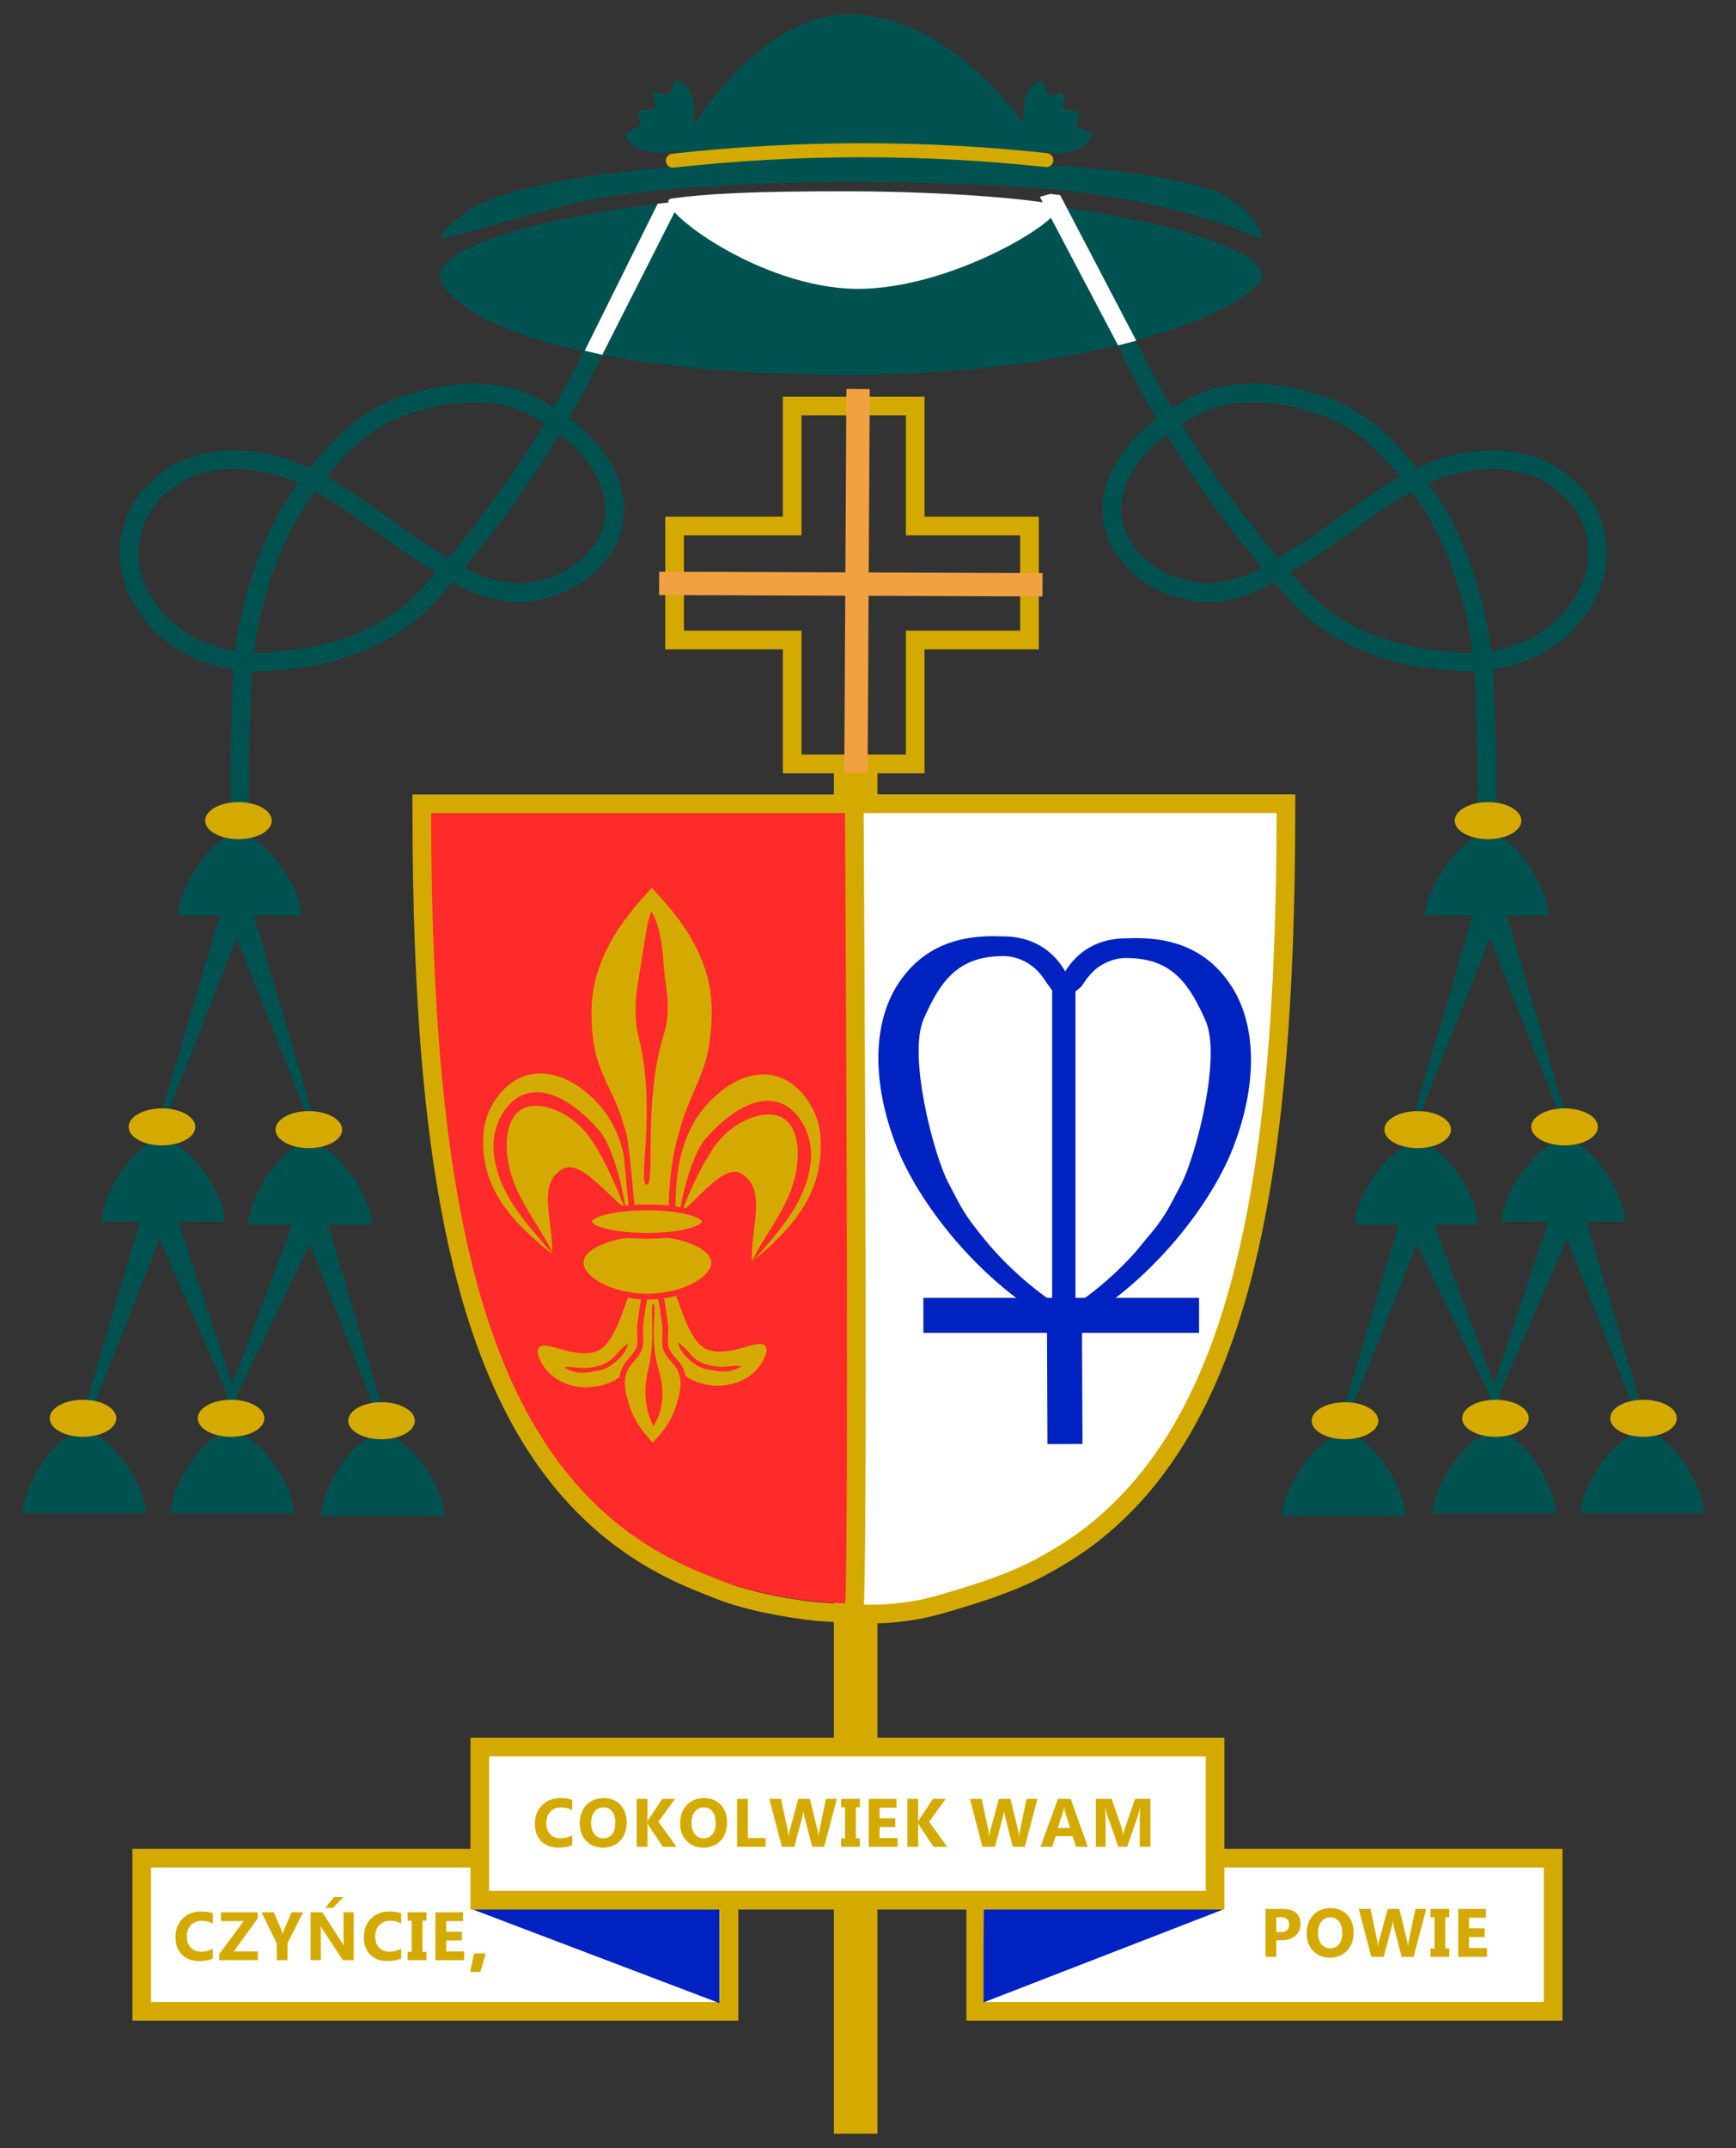 <?xml version="1.0" encoding="UTF-8" standalone="no"?>
<!-- Created with Inkscape (http://www.inkscape.org/) -->

<svg
   xmlns:dc="http://purl.org/dc/elements/1.1/"
   xmlns:cc="http://creativecommons.org/ns#"
   xmlns:rdf="http://www.w3.org/1999/02/22-rdf-syntax-ns#"
   xmlns:svg="http://www.w3.org/2000/svg"
   xmlns="http://www.w3.org/2000/svg"
   xmlns:sodipodi="http://sodipodi.sourceforge.net/DTD/sodipodi-0.dtd"
   xmlns:inkscape="http://www.inkscape.org/namespaces/inkscape"
   width="744.094"
   height="920"
   id="svg4710"
   version="1.1"
   inkscape:version="0.48.4 r9939"
   sodipodi:docname="Herb Bernackiego.svg">
  <rect width="100%" height="100%" fill="#333333" stroke="none"/>
  <defs
     id="defs4712">
    <inkscape:path-effect
       effect="spiro"
       id="path-effect4090"
       is_visible="true" />
    <inkscape:path-effect
       effect="spiro"
       id="path-effect4310"
       is_visible="true" />
    <inkscape:path-effect
       effect="spiro"
       id="path-effect4306"
       is_visible="true" />
    <inkscape:path-effect
       effect="spiro"
       id="path-effect4310-2"
       is_visible="true" />
  </defs>
  <sodipodi:namedview
     id="base"
     pagecolor="#ffffff"
     bordercolor="#666666"
     borderopacity="1.0"
     inkscape:pageopacity="0.0"
     inkscape:pageshadow="2"
     inkscape:zoom="0.35"
     inkscape:cx="347.4913"
     inkscape:cy="566.47059"
     inkscape:document-units="px"
     inkscape:current-layer="g4487"
     showgrid="false"
     inkscape:window-width="1366"
     inkscape:window-height="718"
     inkscape:window-x="-8"
     inkscape:window-y="-8"
     inkscape:window-maximized="1" />
  <g
     inkscape:label="Layer 1"
     inkscape:groupmode="layer"
     id="layer1"
     transform="translate(0,-132.362)">
    <g
       id="g4487"
       transform="matrix(1.047,0,0,1.047,-27.349,113.378)">
      <g
         id="g3944">
        <g
           id="g4990">
          <path
             sodipodi:nodetypes="sssssss"
             inkscape:connector-curvature="0"
             id="path2996"
             d="m 541.442,135.144 c -12.122,13.005 -74.849,33.335 -167.18,33.335 -92.331,0 -154.048,-14.024 -167.18,-33.335 -7.446,-10.95 31.683,-22.796 87.27,-28.993 24.326,-2.712 51.804,9.641 79.91,9.641 31.513,0 62.527,-11.75 89.186,-8.244 51.452,6.766 86.686,18.27 77.994,27.595 z"
             style="fill:#005250;fill-opacity:1;stroke:none"
             transform="matrix(1,0,0,1.121,0,-17.391)" />
          <path
             sodipodi:nodetypes="cccssc"
             inkscape:connector-curvature="0"
             id="path3005"
             d="m 453.927,89.383 c -30.401,6.579 -60.834,1.605 -70.919,1.423 -14.768,-3.007 -38.381,11.302 -63.052,1.683 1.003,-1.976 1.129,-4.775 2.459,-7.079 11.402,-19.75 34.422,-49.22 62.454,-48.252 33.167,1.145 59.415,33.771 69.059,52.224 z"
             style="fill:#005250;fill-opacity:1;stroke:none"
             transform="matrix(1.152,0,0,1.153,-67.931,-18.815)" />
          <path
             sodipodi:nodetypes="sssss"
             inkscape:connector-curvature="0"
             id="path3008"
             d="m 458.14,101.895 c 9.394,2.66 -43.634,36.874 -85.394,34.259 -40.327,-2.525 -81.271,-35.498 -71.598,-36.82 13.571,-1.855 31.598,-3.044 73.44,-2.933 42.203,0.112 76.751,3.569 83.552,5.495 z"
             style="fill:#ffffff;fill-opacity:1;stroke:none" />
          <path
             sodipodi:nodetypes="sssssssss"
             inkscape:connector-curvature="0"
             id="path3011"
             d="m 542.86,115.207 c 0,2.405 -14.619,-8.581 -60.718,-16.411 -28.751,-4.884 -67.905,-6.171 -107.656,-6.171 -44.678,0 -91.145,2.53 -120.194,10.369 -38.238,10.318 -47.975,14.004 -47.975,11.784 0,-0.997 1.577,-2.338 7.877,-7.914 17.995,-15.926 87.046,-23.238 164.109,-23.238 65.231,0 115.826,2.92 143.574,12.273 15.896,5.358 20.984,17.864 20.984,19.308 z"
             style="fill:#005250;fill-opacity:1;stroke:none" />
          <g
             id="g4006">
            <path
               style="fill:none;stroke:#005250;stroke-width:7.641;stroke-linecap:butt;stroke-linejoin:miter;stroke-miterlimit:4;stroke-opacity:1;stroke-dasharray:none"
               d="m 292.774,103.751 c -19.03,58.552 -48.517,109.889 -89.532,155.863 -15.511,18.505 -39.583,27.144 -63.346,28.85 -21.367,2.977 -45.038,-5.724 -55.657,-25.33 -9.092,-14.415 -6.204,-34.536 6.862,-45.539 16.045,-15.852 42.778,-13.145 61.143,-4.198 18.271,8.901 34.675,24.084 52.967,34.651 12.543,8.515 27.88,15.89 43.311,11.049 16.06,-3.647 31.132,-18.035 29.083,-35.569 -2.006,-17.181 -16.646,-29.743 -30.774,-37.863 -17.694,-10.392 -40.133,-7.35 -58.303,-0.452 -16.226,6.16 -28.573,20.746 -38.68,34.855 -10.133,14.147 -16.427,31.073 -20.607,47.965 -5.089,20.569 -4.195,42.237 -5.035,63.368 0.012,5.32 0.038,10.64 0.077,15.96"
               id="path3014"
               inkscape:connector-curvature="0"
               sodipodi:nodetypes="cccccsccccaaacc" />
            <path
               transform="matrix(0.974,0.226,-0.462,0.887,0,0)"
               style="fill:#ffffff;fill-opacity:1;fill-rule:nonzero;stroke:none"
               d="m 318.968,33.144 3.486,-1.411 4.459,0.192 0.76,68.664 -7.382,-0.019 z"
               id="rect3788"
               inkscape:connector-curvature="0"
               sodipodi:nodetypes="cccccc" />
            <g
               id="g3860">
              <path
                 sodipodi:nodetypes="ccsc"
                 inkscape:connector-curvature="0"
                 id="path3793"
                 d="m 149.503,392.692 -50.508,0 c 0,-10.6 13.312,-33.294 24.749,-33.294 11.437,0 25.759,22.694 25.759,33.294 z"
                 style="fill:#005250;fill-opacity:1;stroke:none" />
            </g>
            <path
               style="fill:#005250;fill-opacity:1;fill-rule:nonzero;stroke:none"
               d="m 117.383,388.258 9.516,3.768 -32.743,82.984 -2.233,-0.95 z"
               id="rect3788-1"
               inkscape:connector-curvature="0"
               sodipodi:nodetypes="ccccc" />
            <path
               style="fill:#005250;fill-opacity:1;fill-rule:nonzero;stroke:none"
               d="m 128.813,388.629 -9.516,3.768 32.743,82.984 2.233,-0.95 z"
               id="rect3788-1-7"
               inkscape:connector-curvature="0"
               sodipodi:nodetypes="ccccc" />
            <path
               style="fill:#005250;fill-opacity:1;fill-rule:nonzero;stroke:none"
               d="m 83.972,515.986 9.516,3.768 -32.743,82.984 -2.233,-0.95 z"
               id="rect3788-1-4"
               inkscape:connector-curvature="0"
               sodipodi:nodetypes="ccccc" />
            <path
               style="fill:#005250;fill-opacity:1;fill-rule:nonzero;stroke:none"
               d="m 97.624,513.426 -9.382,4.09 35.555,81.819 2.2,-1.026 z"
               id="rect3788-1-0"
               inkscape:connector-curvature="0"
               sodipodi:nodetypes="ccccc" />
            <path
               style="fill:#005250;fill-opacity:1;fill-rule:nonzero;stroke:none"
               d="m 147.364,514.883 9.222,4.44 -38.605,80.425 -2.159,-1.108 z"
               id="rect3788-1-9"
               inkscape:connector-curvature="0"
               sodipodi:nodetypes="ccccc" />
            <path
               style="fill:#005250;fill-opacity:1;fill-rule:nonzero;stroke:none"
               d="m 159.046,514.558 -9.516,3.768 32.743,82.984 2.233,-0.95 z"
               id="rect3788-1-48"
               inkscape:connector-curvature="0"
               sodipodi:nodetypes="ccccc" />
            <g
               transform="translate(-31.315,125.279)"
               id="g3860-8">
              <path
                 sodipodi:nodetypes="ccsc"
                 inkscape:connector-curvature="0"
                 id="path3793-4"
                 d="m 149.503,392.692 -50.508,0 c 0,-10.6 13.312,-33.294 24.749,-33.294 11.437,0 25.759,22.694 25.759,33.294 z"
                 style="fill:#005250;fill-opacity:1;stroke:none" />
            </g>
            <g
               transform="translate(28.807,126.391)"
               id="g3860-5">
              <path
                 sodipodi:nodetypes="ccsc"
                 inkscape:connector-curvature="0"
                 id="path3793-1"
                 d="m 149.503,392.692 -50.508,0 c 0,-10.6 13.312,-33.294 24.749,-33.294 11.437,0 25.759,22.694 25.759,33.294 z"
                 style="fill:#005250;fill-opacity:1;stroke:none" />
            </g>
            <g
               transform="translate(-63.64,244.477)"
               id="g3860-7">
              <path
                 sodipodi:nodetypes="ccsc"
                 inkscape:connector-curvature="0"
                 id="path3793-15"
                 d="m 149.503,392.692 -50.508,0 c 0,-10.6 13.312,-33.294 24.749,-33.294 11.437,0 25.759,22.694 25.759,33.294 z"
                 style="fill:#005250;fill-opacity:1;stroke:none" />
            </g>
            <g
               transform="translate(-3.03,244.477)"
               id="g3860-2">
              <path
                 sodipodi:nodetypes="ccsc"
                 inkscape:connector-curvature="0"
                 id="path3793-6"
                 d="m 149.503,392.692 -50.508,0 c 0,-10.6 13.312,-33.294 24.749,-33.294 11.437,0 25.759,22.694 25.759,33.294 z"
                 style="fill:#005250;fill-opacity:1;stroke:none" />
            </g>
            <g
               transform="translate(58.569,245.487)"
               id="g3860-1">
              <path
                 sodipodi:nodetypes="ccsc"
                 inkscape:connector-curvature="0"
                 id="path3793-2"
                 d="m 149.503,392.692 -50.508,0 c 0,-10.6 13.312,-33.294 24.749,-33.294 11.437,0 25.759,22.694 25.759,33.294 z"
                 style="fill:#005250;fill-opacity:1;stroke:none" />
            </g>
          </g>
          <path
             sodipodi:nodetypes="ccccc"
             inkscape:connector-curvature="0"
             id="path4383"
             d="m 367.487,329.192 0,561.808 17.857,0 0,-561.808 z"
             style="font-size:medium;font-style:normal;font-variant:normal;font-weight:normal;font-stretch:normal;text-indent:0;text-align:start;text-decoration:none;line-height:normal;letter-spacing:normal;word-spacing:normal;text-transform:none;direction:ltr;block-progression:tb;writing-mode:lr-tb;text-anchor:start;baseline-shift:baseline;color:#000000;fill:#d4aa00;fill-opacity:1;stroke:none;stroke-width:10;marker:none;visibility:visible;display:inline;overflow:visible;enable-background:accumulate;font-family:Sans;-inkscape-font-specification:Sans" />
          <path
             sodipodi:nodetypes="ssssssssssssccccccccccccccccccssssssscssscc"
             inkscape:connector-curvature="0"
             d="m 441.495,662.49 c 4.319,-1.729 8.475,-3.646 12.486,-5.717 6.49,-3.35 12.59,-7.13 18.32,-11.337 4.996,-3.668 9.712,-7.659 14.16,-11.971 2.948,-2.858 5.779,-5.857 8.496,-8.996 5.298,-6.12 10.165,-12.772 14.631,-19.95 4.278,-6.876 8.188,-14.235 11.756,-22.071 7.577,-16.641 13.609,-35.433 18.344,-56.32 4.156,-18.332 7.313,-38.277 9.639,-59.8 1.726,-15.967 2.994,-32.802 3.873,-50.49 0.431,-8.664 0.768,-17.532 1.02,-26.603 0.252,-9.071 0.419,-18.345 0.508,-27.819 0.053,-5.653 0.079,-11.377 0.079,-17.172 l -25.62,0 -21.52,0 -18.446,0 -22.545,0 -25.62,0 -20.496,0 -13.322,0 -29.684,0 -28.986,0 -13.322,0 -20.496,0 -25.62,0 -22.545,0 -18.446,0 -21.52,0 -25.62,0 c 0,5.795 0.026,11.519 0.079,17.172 0.089,9.475 0.256,18.748 0.508,27.819 0.252,9.071 0.589,17.939 1.02,26.603 0.879,17.688 2.147,34.523 3.873,50.49 2.326,21.522 5.483,41.468 9.639,59.8 4.735,20.887 10.767,39.679 18.344,56.32 9.202,20.21 20.681,37.248 34.883,51.016 12.705,12.316 27.587,22.015 44.967,29.025 18.143,7.318 39.005,11.707 63.591,13.086 10.736,0.422 16.208,0.601 24.286,-0.805 7.177,-1.249 14.155,-3.186 20.439,-5.248 7.589,-2.49 14.172,-5.153 18.866,-7.033 z m -63.941,-318.127 c 2.02,350.523 0,331.059 0,331.059"
             style="fill:none;stroke:#000000;stroke-width:0.955;stroke-opacity:1"
             id="path3935" />
          <g
             transform="translate(692.965,545.482)"
             id="g4001">
            <g
               id="g3998">
              <path
                 sodipodi:nodetypes="ssssssssssssccccccccccccccccccssssssssscssscc"
                 inkscape:connector-curvature="0"
                 d="m -253.597,115.738 c 4.319,-1.719 8.475,-3.624 12.486,-5.682 6.49,-3.329 12.59,-7.087 18.32,-11.268 4.996,-3.645 9.712,-7.612 14.16,-11.898 2.948,-2.841 5.779,-5.821 8.496,-8.941 5.298,-6.082 10.165,-12.694 14.631,-19.828 4.278,-6.834 8.188,-14.148 11.756,-21.936 7.577,-16.54 13.609,-35.217 18.344,-55.977 4.156,-18.22 7.313,-38.044 9.639,-59.436 1.726,-15.87 2.994,-32.603 3.873,-50.183 0.431,-8.611 0.768,-17.425 1.02,-26.441 0.252,-9.016 0.419,-18.233 0.508,-27.65 0.053,-5.618 0.079,-11.307 0.079,-17.067 l -25.62,0 -21.52,0 -18.446,0 -22.545,0 -25.62,0 -20.496,0 -13.322,0 -29.684,0 -28.986,0 -13.322,0 -20.496,0 -25.62,0 -22.545,0 -18.446,0 -21.52,0 -25.62,0 c 0,5.76 0.026,11.449 0.079,17.067 0.089,9.417 0.256,18.634 0.508,27.65 0.252,9.016 0.589,17.83 1.02,26.441 0.879,17.58 2.147,34.313 3.873,50.183 2.326,21.391 5.483,41.216 9.639,59.436 4.735,20.76 10.767,39.437 18.344,55.977 9.202,20.087 20.681,37.022 34.883,50.706 12.705,12.241 27.587,21.881 44.967,28.849 5.663,2.271 11.592,4.774 17.816,6.474 8.433,2.304 17.409,4.026 27.003,5.273 6.009,0.781 12.26,0.895 18.772,1.258 10.736,0.419 16.208,0.139 24.286,-1.258 7.177,-1.241 14.155,-3.224 20.439,-5.273 7.589,-2.475 14.172,-4.606 18.866,-6.474 z m -63.405,-315.836 c 2.02,348.39 0,329.338 0,329.338"
                 style="fill:#ff2a2a;fill-opacity:1;stroke:none"
                 id="path3935-3-21" />
            </g>
            <path
               id="path3935-3"
               style="fill:#ffffff;stroke:none"
               d="m -315.168,130.947 c 10.736,0.424 16.208,0.14 24.286,-1.274 7.177,-1.257 14.155,-3.263 20.439,-5.338 7.589,-2.506 14.172,-4.662 18.866,-6.553 4.319,-1.74 8.475,-3.669 12.486,-5.752 6.49,-3.37 12.59,-7.174 18.32,-11.406 4.996,-3.69 9.712,-7.706 14.16,-12.044 2.948,-2.875 5.779,-5.892 8.496,-9.051 5.298,-6.157 10.165,-12.849 14.631,-20.071 4.278,-6.918 8.188,-14.322 11.756,-22.205 7.577,-16.742 13.609,-35.648 18.344,-56.663 4.156,-18.443 7.313,-38.51 9.639,-60.164 1.726,-16.064 2.994,-33.002 3.873,-50.797 0.431,-8.716 0.768,-17.638 1.02,-26.765 0.252,-9.126 0.419,-18.456 0.508,-27.989 0.053,-5.687 0.079,-11.446 0.079,-17.276 l -25.62,0 -21.52,0 -18.446,0 -22.545,0 -25.62,0 -20.496,0 -13.322,0 -29.684,0 m 0.536,0.477 c 2.02,352.656 0,333.371 0,333.371"
               inkscape:connector-curvature="0"
               sodipodi:nodetypes="cssssssssssssssccccccccccc" />
          </g>
          <path
             sodipodi:nodetypes="ccccccccccccc"
             inkscape:connector-curvature="0"
             id="rect4402"
             d="m 350.429,233.326 0,-49.107 50.357,0 0,49.107 46.786,0 0,46.607 -46.786,0 0,50.714 -50.357,0 0,-50.714 -48.143,0 0,-46.607 z"
             style="fill:none;stroke:#d4aa00;stroke-width:7.641;stroke-linecap:round;stroke-linejoin:miter;stroke-miterlimit:4;stroke-opacity:1;stroke-dasharray:none" />
          <path
             sodipodi:nodetypes="aaasssssssssccccccccccccccccccssssssssscaaacc"
             inkscape:connector-curvature="0"
             d="m 439.267,665.157 c 4.25,-1.702 8.451,-3.555 12.486,-5.717 6.33,-3.391 12.509,-7.118 18.32,-11.337 5.002,-3.631 9.712,-7.659 14.16,-11.971 2.948,-2.858 5.779,-5.857 8.496,-8.996 5.298,-6.12 10.165,-12.772 14.631,-19.95 4.278,-6.876 8.188,-14.235 11.756,-22.071 7.577,-16.641 13.609,-35.433 18.344,-56.32 4.156,-18.332 7.313,-38.277 9.639,-59.8 1.726,-15.967 2.994,-32.802 3.873,-50.49 0.431,-8.664 0.768,-17.532 1.02,-26.603 0.252,-9.071 0.419,-18.345 0.508,-27.819 0.053,-5.653 0.079,-11.377 0.079,-17.172 l -25.62,0 -21.52,0 -18.446,0 -22.545,0 -25.62,0 -20.496,0 -13.322,0 -29.684,0 -28.986,0 -13.322,0 -20.496,0 -25.62,0 -22.545,0 -18.446,0 -21.52,0 -25.62,0 c 0,5.795 0.026,11.519 0.079,17.172 0.089,9.475 0.256,18.748 0.508,27.819 0.252,9.071 0.589,17.939 1.02,26.603 0.879,17.688 2.147,34.523 3.873,50.49 2.326,21.522 5.483,41.468 9.639,59.8 4.735,20.887 10.767,39.679 18.344,56.32 9.202,20.21 20.681,37.248 34.883,51.016 12.705,12.316 27.587,22.015 44.967,29.025 5.663,2.284 11.592,4.803 17.816,6.514 8.433,2.318 17.409,4.051 27.003,5.306 6.009,0.786 12.26,0.901 18.772,1.266 10.736,0.422 16.274,-0.03 24.286,-1.266 6.957,-1.073 13.701,-3.271 20.439,-5.306 6.369,-1.923 12.69,-4.04 18.866,-6.514 z M 375.862,347.387 c 2.02,350.523 -0.241,330.687 -0.241,330.687"
             style="fill:none;stroke:#d4aa00;stroke-width:7.641;stroke-miterlimit:4;stroke-opacity:1;stroke-dasharray:none"
             id="path3935-3-2" />
          <path
             sodipodi:nodetypes="cc"
             inkscape:connector-curvature="0"
             id="path4391"
             d="m 295.969,256.784 156.949,0.568"
             style="fill:none;stroke:#f2a141;stroke-width:9.551;stroke-linecap:butt;stroke-linejoin:miter;stroke-miterlimit:4;stroke-opacity:1" />
          <path
             inkscape:connector-curvature="0"
             id="path4387"
             d="m 376.529,334.219 0.879,-156.949"
             style="fill:none;stroke:#f2a141;stroke-width:9.551;stroke-linecap:butt;stroke-linejoin:miter;stroke-miterlimit:4;stroke-opacity:1" />
          <g
             transform="matrix(-1,0,0,1,759.052,0)"
             id="g4034">
            <path
               sodipodi:nodetypes="cccccsccccaaacc"
               inkscape:connector-curvature="0"
               id="path4036"
               d="m 292.774,105.537 c -19.03,58.552 -48.517,108.103 -89.532,154.077 -15.511,18.505 -39.583,27.144 -63.346,28.85 -21.367,2.977 -45.038,-5.724 -55.657,-25.33 -9.092,-14.415 -6.204,-34.536 6.862,-45.539 16.045,-15.852 42.778,-13.145 61.143,-4.198 18.271,8.901 34.675,24.084 52.967,34.651 12.543,8.515 27.88,15.89 43.311,11.049 16.06,-3.647 31.132,-18.035 29.083,-35.569 -2.006,-17.181 -16.646,-29.743 -30.774,-37.863 -17.694,-10.392 -40.133,-7.35 -58.303,-0.452 -16.226,6.16 -28.573,20.746 -38.68,34.855 -10.133,14.147 -16.427,31.073 -20.607,47.965 -5.089,20.569 -4.195,42.237 -5.035,63.368 0.012,5.32 0.038,10.64 0.077,15.96"
               style="fill:none;stroke:#005250;stroke-width:7.641;stroke-linecap:butt;stroke-linejoin:miter;stroke-miterlimit:4;stroke-opacity:1;stroke-dasharray:none" />
            <path
               sodipodi:nodetypes="cccccc"
               inkscape:connector-curvature="0"
               id="path4038"
               d="m 298.93,97.927 4.048,-0.464 4.254,1.178 -32.031,60.799 -7.439,-1.94 z"
               style="fill:#ffffff;fill-opacity:1;fill-rule:nonzero;stroke:none" />
            <g
               id="g4040">
              <path
                 style="fill:#005250;fill-opacity:1;stroke:none"
                 d="m 149.503,392.692 -50.508,0 c 0,-10.6 13.312,-33.294 24.749,-33.294 11.437,0 25.759,22.694 25.759,33.294 z"
                 id="path4044"
                 inkscape:connector-curvature="0"
                 sodipodi:nodetypes="ccsc" />
            </g>
            <path
               sodipodi:nodetypes="ccccc"
               inkscape:connector-curvature="0"
               id="path4046"
               d="m 117.383,388.258 9.516,3.768 -32.743,82.984 -2.233,-0.95 z"
               style="fill:#005250;fill-opacity:1;fill-rule:nonzero;stroke:none" />
            <path
               sodipodi:nodetypes="ccccc"
               inkscape:connector-curvature="0"
               id="path4048"
               d="m 128.813,388.629 -9.516,3.768 32.743,82.984 2.233,-0.95 z"
               style="fill:#005250;fill-opacity:1;fill-rule:nonzero;stroke:none" />
            <path
               sodipodi:nodetypes="ccccc"
               inkscape:connector-curvature="0"
               id="path4050"
               d="m 83.972,515.986 9.516,3.768 -32.743,82.984 -2.233,-0.95 z"
               style="fill:#005250;fill-opacity:1;fill-rule:nonzero;stroke:none" />
            <path
               sodipodi:nodetypes="ccccc"
               inkscape:connector-curvature="0"
               id="path4052"
               d="m 97.624,513.426 -9.382,4.09 35.555,81.819 2.2,-1.026 z"
               style="fill:#005250;fill-opacity:1;fill-rule:nonzero;stroke:none" />
            <path
               sodipodi:nodetypes="ccccc"
               inkscape:connector-curvature="0"
               id="path4054"
               d="m 147.364,514.883 9.222,4.44 -38.605,80.425 -2.159,-1.108 z"
               style="fill:#005250;fill-opacity:1;fill-rule:nonzero;stroke:none" />
            <path
               sodipodi:nodetypes="ccccc"
               inkscape:connector-curvature="0"
               id="path4056"
               d="m 159.046,514.558 -9.516,3.768 32.743,82.984 2.233,-0.95 z"
               style="fill:#005250;fill-opacity:1;fill-rule:nonzero;stroke:none" />
            <g
               id="g4058"
               transform="translate(-31.315,125.279)">
              <path
                 style="fill:#005250;fill-opacity:1;stroke:none"
                 d="m 149.503,392.692 -50.508,0 c 0,-10.6 13.312,-33.294 24.749,-33.294 11.437,0 25.759,22.694 25.759,33.294 z"
                 id="path4062"
                 inkscape:connector-curvature="0"
                 sodipodi:nodetypes="ccsc" />
            </g>
            <g
               id="g4064"
               transform="translate(28.807,126.391)">
              <path
                 style="fill:#005250;fill-opacity:1;stroke:none"
                 d="m 149.503,392.692 -50.508,0 c 0,-10.6 13.312,-33.294 24.749,-33.294 11.437,0 25.759,22.694 25.759,33.294 z"
                 id="path4068"
                 inkscape:connector-curvature="0"
                 sodipodi:nodetypes="ccsc" />
            </g>
            <g
               id="g4070"
               transform="translate(-63.64,244.477)">
              <path
                 style="fill:#005250;fill-opacity:1;stroke:none"
                 d="m 149.503,392.692 -50.508,0 c 0,-10.6 13.312,-33.294 24.749,-33.294 11.437,0 25.759,22.694 25.759,33.294 z"
                 id="path4074"
                 inkscape:connector-curvature="0"
                 sodipodi:nodetypes="ccsc" />
            </g>
            <g
               id="g4076"
               transform="translate(-3.03,244.477)">
              <path
                 style="fill:#005250;fill-opacity:1;stroke:none"
                 d="m 149.503,392.692 -50.508,0 c 0,-10.6 13.312,-33.294 24.749,-33.294 11.437,0 25.759,22.694 25.759,33.294 z"
                 id="path4080"
                 inkscape:connector-curvature="0"
                 sodipodi:nodetypes="ccsc" />
            </g>
            <g
               id="g4082"
               transform="translate(58.569,245.487)">
              <path
                 style="fill:#005250;fill-opacity:1;stroke:none"
                 d="m 149.503,392.692 -50.508,0 c 0,-10.6 13.312,-33.294 24.749,-33.294 11.437,0 25.759,22.694 25.759,33.294 z"
                 id="path4086"
                 inkscape:connector-curvature="0"
                 sodipodi:nodetypes="ccsc" />
              <g
                 id="g4103">
                <path
                   sodipodi:type="arc"
                   style="fill:#d4aa00;fill-opacity:1;fill-rule:nonzero;stroke:none"
                   id="path3791"
                   sodipodi:cx="123.74369"
                   sodipodi:cy="353.84171"
                   sodipodi:rx="13.637059"
                   sodipodi:ry="7.5761442"
                   d="m 137.381,353.842 c 0,4.184 -6.106,7.576 -13.637,7.576 -7.532,0 -13.637,-3.392 -13.637,-7.576 0,-4.184 6.106,-7.576 13.637,-7.576 7.532,0 13.637,3.392 13.637,7.576 z"
                   transform="matrix(-1,0,0,1,700.483,-245.487)" />
                <path
                   transform="matrix(-1,0,0,1,731.798,-120.208)"
                   sodipodi:type="arc"
                   style="fill:#d4aa00;fill-opacity:1;fill-rule:nonzero;stroke:none"
                   id="path3791-2"
                   sodipodi:cx="123.74369"
                   sodipodi:cy="353.84171"
                   sodipodi:rx="13.637059"
                   sodipodi:ry="7.5761442"
                   d="m 137.381,353.842 c 0,4.184 -6.106,7.576 -13.637,7.576 -7.532,0 -13.637,-3.392 -13.637,-7.576 0,-4.184 6.106,-7.576 13.637,-7.576 7.532,0 13.637,3.392 13.637,7.576 z" />
                <path
                   transform="matrix(-1,0,0,1,671.676,-119.096)"
                   sodipodi:type="arc"
                   style="fill:#d4aa00;fill-opacity:1;fill-rule:nonzero;stroke:none"
                   id="path3791-5"
                   sodipodi:cx="123.74369"
                   sodipodi:cy="353.84171"
                   sodipodi:rx="13.637059"
                   sodipodi:ry="7.5761442"
                   d="m 137.381,353.842 c 0,4.184 -6.106,7.576 -13.637,7.576 -7.532,0 -13.637,-3.392 -13.637,-7.576 0,-4.184 6.106,-7.576 13.637,-7.576 7.532,0 13.637,3.392 13.637,7.576 z" />
                <path
                   transform="matrix(-1,0,0,1,764.123,-1.01)"
                   sodipodi:type="arc"
                   style="fill:#d4aa00;fill-opacity:1;fill-rule:nonzero;stroke:none"
                   id="path3791-1"
                   sodipodi:cx="123.74369"
                   sodipodi:cy="353.84171"
                   sodipodi:rx="13.637059"
                   sodipodi:ry="7.5761442"
                   d="m 137.381,353.842 c 0,4.184 -6.106,7.576 -13.637,7.576 -7.532,0 -13.637,-3.392 -13.637,-7.576 0,-4.184 6.106,-7.576 13.637,-7.576 7.532,0 13.637,3.392 13.637,7.576 z" />
                <path
                   transform="matrix(-1,0,0,1,703.514,-1.01)"
                   sodipodi:type="arc"
                   style="fill:#d4aa00;fill-opacity:1;fill-rule:nonzero;stroke:none"
                   id="path3791-7"
                   sodipodi:cx="123.74369"
                   sodipodi:cy="353.84171"
                   sodipodi:rx="13.637059"
                   sodipodi:ry="7.5761442"
                   d="m 137.381,353.842 c 0,4.184 -6.106,7.576 -13.637,7.576 -7.532,0 -13.637,-3.392 -13.637,-7.576 0,-4.184 6.106,-7.576 13.637,-7.576 7.532,0 13.637,3.392 13.637,7.576 z" />
                <path
                   transform="matrix(-1,0,0,1,641.915,0)"
                   sodipodi:type="arc"
                   style="fill:#d4aa00;fill-opacity:1;fill-rule:nonzero;stroke:none"
                   id="path3791-4"
                   sodipodi:cx="123.74369"
                   sodipodi:cy="353.84171"
                   sodipodi:rx="13.637059"
                   sodipodi:ry="7.5761442"
                   d="m 137.381,353.842 c 0,4.184 -6.106,7.576 -13.637,7.576 -7.532,0 -13.637,-3.392 -13.637,-7.576 0,-4.184 6.106,-7.576 13.637,-7.576 7.532,0 13.637,3.392 13.637,7.576 z" />
                <path
                   transform="translate(-58.569,-245.487)"
                   d="m 137.381,353.842 c 0,4.184 -6.106,7.576 -13.637,7.576 -7.532,0 -13.637,-3.392 -13.637,-7.576 0,-4.184 6.106,-7.576 13.637,-7.576 7.532,0 13.637,3.392 13.637,7.576 z"
                   sodipodi:ry="7.5761442"
                   sodipodi:rx="13.637059"
                   sodipodi:cy="353.84171"
                   sodipodi:cx="123.74369"
                   id="path4042"
                   style="fill:#d4aa00;fill-opacity:1;fill-rule:nonzero;stroke:none"
                   sodipodi:type="arc" />
                <path
                   transform="translate(-89.883,-120.208)"
                   d="m 137.381,353.842 c 0,4.184 -6.106,7.576 -13.637,7.576 -7.532,0 -13.637,-3.392 -13.637,-7.576 0,-4.184 6.106,-7.576 13.637,-7.576 7.532,0 13.637,3.392 13.637,7.576 z"
                   sodipodi:ry="7.5761442"
                   sodipodi:rx="13.637059"
                   sodipodi:cy="353.84171"
                   sodipodi:cx="123.74369"
                   id="path4060"
                   style="fill:#d4aa00;fill-opacity:1;fill-rule:nonzero;stroke:none"
                   sodipodi:type="arc" />
                <path
                   transform="translate(-29.761,-119.096)"
                   d="m 137.381,353.842 c 0,4.184 -6.106,7.576 -13.637,7.576 -7.532,0 -13.637,-3.392 -13.637,-7.576 0,-4.184 6.106,-7.576 13.637,-7.576 7.532,0 13.637,3.392 13.637,7.576 z"
                   sodipodi:ry="7.5761442"
                   sodipodi:rx="13.637059"
                   sodipodi:cy="353.84171"
                   sodipodi:cx="123.74369"
                   id="path4066"
                   style="fill:#d4aa00;fill-opacity:1;fill-rule:nonzero;stroke:none"
                   sodipodi:type="arc" />
                <path
                   transform="translate(-122.208,-1.01)"
                   d="m 137.381,353.842 c 0,4.184 -6.106,7.576 -13.637,7.576 -7.532,0 -13.637,-3.392 -13.637,-7.576 0,-4.184 6.106,-7.576 13.637,-7.576 7.532,0 13.637,3.392 13.637,7.576 z"
                   sodipodi:ry="7.5761442"
                   sodipodi:rx="13.637059"
                   sodipodi:cy="353.84171"
                   sodipodi:cx="123.74369"
                   id="path4072"
                   style="fill:#d4aa00;fill-opacity:1;fill-rule:nonzero;stroke:none"
                   sodipodi:type="arc" />
                <path
                   transform="translate(-61.599,-1.01)"
                   d="m 137.381,353.842 c 0,4.184 -6.106,7.576 -13.637,7.576 -7.532,0 -13.637,-3.392 -13.637,-7.576 0,-4.184 6.106,-7.576 13.637,-7.576 7.532,0 13.637,3.392 13.637,7.576 z"
                   sodipodi:ry="7.5761442"
                   sodipodi:rx="13.637059"
                   sodipodi:cy="353.84171"
                   sodipodi:cx="123.74369"
                   id="path4078"
                   style="fill:#d4aa00;fill-opacity:1;fill-rule:nonzero;stroke:none"
                   sodipodi:type="arc" />
                <path
                   d="m 137.381,353.842 c 0,4.184 -6.106,7.576 -13.637,7.576 -7.532,0 -13.637,-3.392 -13.637,-7.576 0,-4.184 6.106,-7.576 13.637,-7.576 7.532,0 13.637,3.392 13.637,7.576 z"
                   sodipodi:ry="7.5761442"
                   sodipodi:rx="13.637059"
                   sodipodi:cy="353.84171"
                   sodipodi:cx="123.74369"
                   id="path4084"
                   style="fill:#d4aa00;fill-opacity:1;fill-rule:nonzero;stroke:none"
                   sodipodi:type="arc" />
              </g>
            </g>
          </g>
          <path
             sodipodi:nodetypes="ccc"
             inkscape:connector-curvature="0"
             inkscape:original-d="m 301.5985,83.867103 c 27.61328,1.098449 52.48089,-4.005816 77.20871,-4.281821 25.17878,0.481179 51.5016,3.725691 75.67082,4.04061"
             inkscape:path-effect="#path-effect4090"
             id="path4088"
             d="m 301.599,83.867 c 25.632,-2.839 51.42,-4.27 77.209,-4.282 25.272,-0.012 50.544,1.337 75.671,4.041"
             style="fill:none;stroke:#d4aa00;stroke-width:5.731;stroke-linecap:round;stroke-linejoin:miter;stroke-miterlimit:4;stroke-opacity:1;stroke-dasharray:none" />
          <path
             sodipodi:nodetypes="saccsss"
             inkscape:connector-curvature="0"
             id="path4143"
             d="m 284.619,510.155 c 0,13.587 -18.741,-17.796 -27.567,-12.816 -10.533,5.943 -2.26,22.289 -3.92,36.068 -18.217,-14.207 -32.575,-29.078 -30.131,-53.183 0.745,-6.522 4.17,-12.994 8.858,-17.589 10.277,-10.07 23.249,-7.018 31.93,-0.92 15.704,11.03 20.829,27.038 20.829,48.441 z"
             style="fill:#d4aa00;fill-opacity:1;stroke:#ff2a2a;stroke-width:2.388;stroke-linecap:round;stroke-linejoin:miter;stroke-miterlimit:4;stroke-opacity:1;stroke-dasharray:none" />
          <path
             sodipodi:nodetypes="saccsss"
             inkscape:connector-curvature="0"
             id="path4143-8"
             d="m 301.438,512.58 c 0,14.098 18.741,-18.465 27.567,-13.298 10.533,6.166 2.26,23.127 3.92,37.423 18.217,-14.741 32.575,-30.171 30.131,-55.182 -0.745,-6.767 -4.17,-13.483 -8.858,-18.25 -10.277,-10.449 -23.249,-7.281 -31.93,-0.955 -15.704,11.445 -20.829,28.055 -20.829,50.261 z"
             style="fill:#d4aa00;fill-opacity:1;stroke:#ff2a2a;stroke-width:2.388;stroke-linecap:round;stroke-linejoin:miter;stroke-miterlimit:4;stroke-opacity:1;stroke-dasharray:none" />
          <path
             sodipodi:nodetypes="ssaacaassscss"
             inkscape:connector-curvature="0"
             id="path4122-6"
             d="m 281.937,485.284 c -0.834,-5.529 -0.9,-3.734 -2.569,-9.653 -2.095,-7.427 -9.441,-18.74 -11.114,-28.935 -1.671,-10.186 -1.841,-21.102 1.284,-30.939 4.343,-13.673 11.679,-23.588 23.358,-36.15 11.679,12.08 19.014,22.136 23.358,35.668 3.155,9.828 2.806,20.73 1.284,30.939 -1.717,11.523 -8.458,21.75 -11.569,32.982 -0.533,1.926 -1.067,3.852 -1.6,5.778 -2.44,8.811 -3.385,21.638 -3.264,27.801 0.083,4.248 -5.165,4.311 -8.209,4.403 -3.308,0.1 -7.383,0.209 -8.021,-4.536 -0.836,-6.221 -1.648,-18.803 -2.939,-27.358 z"
             style="fill:#d4aa00;fill-opacity:1;stroke:#ff2a2a;stroke-width:2.388;stroke-linecap:round;stroke-linejoin:miter;stroke-miterlimit:4;stroke-opacity:1;stroke-dasharray:none" />
          <path
             sodipodi:nodetypes="sssss"
             inkscape:connector-curvature="0"
             id="path4182"
             d="m 288.505,547.648 c 4.082,9.69 -1.703,30.146 -12.854,34.849 -11.152,4.703 -23.501,0.66 -27.583,-9.03 -4.082,-9.69 11.952,3.099 23.104,-1.604 11.152,-4.703 13.252,-33.906 17.334,-24.216 z"
             style="fill:#d4aa00;fill-opacity:1;stroke:#d4aa00;stroke-width:2.388;stroke-linecap:round;stroke-linejoin:miter;stroke-miterlimit:4;stroke-opacity:1;stroke-dasharray:none" />
          <path
             sodipodi:nodetypes="sssss"
             inkscape:connector-curvature="0"
             id="path4182-7"
             d="m 297.65,546.981 c -4.082,9.69 1.703,30.146 12.854,34.849 11.152,4.703 23.501,0.66 27.583,-9.03 4.082,-9.69 -11.952,3.099 -23.104,-1.604 -11.152,-4.703 -13.252,-33.906 -17.334,-24.216 z"
             style="fill:#d4aa00;fill-opacity:1;stroke:#d4aa00;stroke-width:2.388;stroke-linecap:round;stroke-linejoin:miter;stroke-miterlimit:4;stroke-opacity:1;stroke-dasharray:none" />
          <path
             sodipodi:nodetypes="sssscsssscs"
             inkscape:connector-curvature="0"
             id="path4122-6-5"
             d="m 288.229,560.112 c -0.387,2.614 0.482,6.347 -0.293,9.145 -0.973,3.511 -4.658,5.726 -6.062,9.101 -1.762,4.236 -1.473,8.185 0.597,14.629 2.328,7.248 5.424,11.153 10.849,17.093 5.424,-5.712 8.521,-9.616 10.849,-16.865 2.07,-6.444 2.358,-10.393 0.597,-14.629 -1.404,-3.375 -5.089,-5.589 -6.062,-9.101 -0.775,-2.798 0.094,-6.531 -0.293,-9.145 -1.028,-6.933 -1.402,-15.194 -5.09,-15.308 -3.688,-0.114 -4.063,8.148 -5.09,15.08 z"
             style="fill:#d4aa00;fill-opacity:1;stroke:#ff2a2a;stroke-width:2.388;stroke-linecap:round;stroke-linejoin:miter;stroke-miterlimit:4;stroke-opacity:1;stroke-dasharray:none" />
          <path
             sodipodi:nodetypes="sssscss"
             inkscape:connector-curvature="0"
             id="path4203"
             d="m 297.892,441.228 c -8.558,27.328 -3.406,61.288 -6.995,61.51 -3.963,0.245 4.061,-30.845 -3.175,-59.6 -2.812,-11.174 -0.796,-20.872 0.524,-28.836 1.974,-11.911 2.846,-19.943 4.561,-23.228 2.565,3.736 4.432,11.283 5.099,22.755 0.434,7.462 3.373,16.585 -0.014,27.399 z"
             style="fill:#ff2a2a;fill-opacity:1;fill-rule:nonzero;stroke:none" />
          <path
             sodipodi:nodetypes="asczzzzza"
             inkscape:connector-curvature="0"
             id="path4206"
             d="m 241.565,465.54 c -8.662,2.618 -14.281,13.563 -13.359,23.634 1.538,16.796 12.107,27.924 24.319,42.131 -2.757,-7.71 -13.571,-20.375 -17.194,-32.88 -3.623,-12.505 -1.754,-24.136 5.651,-27.113 7.405,-2.977 19.849,2.518 26.627,12.194 6.778,9.676 12.295,23.829 14.031,28.275 1.736,4.446 -2.914,-22.649 -10.095,-31.037 -7.181,-8.389 -19.255,-18.446 -29.981,-15.204 z"
             style="fill:#ff2a2a;fill-opacity:1;fill-rule:nonzero;stroke:none" />
          <path
             sodipodi:nodetypes="sssss"
             inkscape:connector-curvature="0"
             id="path4117"
             d="m 318.508,534.678 c 0,6.588 -12.246,13.866 -27.352,13.866 -15.106,0 -27.352,-7.278 -27.352,-13.866 0,-6.588 12.246,-11.929 27.352,-11.929 15.106,0 27.352,5.341 27.352,11.929 z"
             style="fill:#d4aa00;fill-opacity:1;stroke:#ff2a2a;stroke-width:2.388;stroke-linecap:round;stroke-linejoin:miter;stroke-miterlimit:4;stroke-opacity:1;stroke-dasharray:none" />
          <path
             sodipodi:nodetypes="ssscs"
             inkscape:connector-curvature="0"
             id="path4203-1"
             d="m 295.69,578.205 c -3.833,-12.239 -0.471,-26.593 -2.078,-26.692 -1.775,-0.11 1.162,13.814 -2.078,26.692 -3.143,12.489 0.796,20.863 2.078,23.317 1.896,-2.761 5.927,-11.028 2.078,-23.317 z"
             style="fill:#ff2a2a;fill-opacity:1;fill-rule:nonzero;stroke:none" />
          <path
             sodipodi:nodetypes="cscsc"
             inkscape:connector-curvature="0"
             id="path4182-8-9"
             d="m 303.674,567.228 c 0.671,4.863 7.525,10.167 10.927,10.845 6.979,1.391 9.76,1.941 15.154,-0.99 -3.219,-0.97 -7.306,1.347 -14.122,-0.697 -6.817,-2.044 -6.128,-4.864 -11.96,-9.158 z"
             style="fill:#ff2a2a;fill-opacity:1;stroke:none" />
          <path
             style="fill:#ff2a2a;fill-opacity:1;fill-rule:nonzero;stroke:none"
             d="m 344.714,469.07 c 8.662,2.618 14.281,13.563 13.359,23.634 -1.538,16.796 -12.107,27.924 -24.319,42.131 2.757,-7.71 13.571,-20.375 17.194,-32.88 3.623,-12.505 1.754,-24.136 -5.651,-27.113 -7.405,-2.977 -19.849,2.518 -26.627,12.194 -6.778,9.676 -12.295,23.829 -14.031,28.275 -1.736,4.446 2.914,-22.649 10.095,-31.037 7.181,-8.389 19.255,-18.446 29.981,-15.204 z"
             id="path4206-1"
             inkscape:connector-curvature="0"
             sodipodi:nodetypes="asczzzzza" />
          <path
             transform="matrix(0.959,0,0,0.959,745.754,46.302)"
             d="m -449.518,491.728 c 0,3.347 -11.08,6.061 -24.749,6.061 -13.668,0 -24.749,-2.714 -24.749,-6.061 0,-3.347 11.08,-6.061 24.749,-6.061 13.668,0 24.749,2.714 24.749,6.061 z"
             sodipodi:ry="6.0609155"
             sodipodi:rx="24.748737"
             sodipodi:cy="491.72751"
             sodipodi:cx="-474.26663"
             id="path4120"
             style="fill:#d4aa00;fill-opacity:1;stroke:#ff2a2a;stroke-width:2.49;stroke-linecap:round;stroke-linejoin:miter;stroke-miterlimit:4;stroke-opacity:1;stroke-dasharray:none"
             sodipodi:type="arc" />
          <g
             style="stroke:#0022c1;stroke-width:0.955;stroke-opacity:1"
             transform="translate(770,16)"
             id="g4333">
            <path
               style="fill:#000080;stroke:#0022c1;stroke-width:14.327;stroke-linecap:butt;stroke-linejoin:miter;stroke-miterlimit:4;stroke-opacity:1;stroke-dasharray:none"
               d="m -365.857,540.219 112.857,0"
               id="path4308"
               inkscape:path-effect="#path-effect4310"
               inkscape:original-d="m -365.85714,540.21932 c 112.14285,0 112.85714,0 112.85714,0"
               inkscape:connector-curvature="0" />
          </g>
          <g
             id="g4377">
            <path
               transform="translate(770,16)"
               style="font-size:medium;font-style:normal;font-variant:normal;font-weight:normal;font-stretch:normal;text-indent:0;text-align:start;text-decoration:none;line-height:normal;letter-spacing:normal;word-spacing:normal;text-transform:none;direction:ltr;block-progression:tb;writing-mode:lr-tb;text-anchor:start;baseline-shift:baseline;color:#000000;fill:#0022c1;fill-opacity:1;stroke:none;stroke-width:12;marker:none;visibility:visible;display:inline;overflow:visible;enable-background:accumulate;font-family:Sans;-inkscape-font-specification:Sans"
               d="m -282.281,385.969 c -11.848,-0.107 -20.811,5.125 -26.219,14.75 -5.666,-10.895 -16.59,-16.171 -29.586,-14.75 -23.665,1.096 -35.337,20.841 -36.507,40.699 -1.17,19.858 -1.519,27.709 5.057,45.27 6.576,17.561 17.633,39.719 34.245,53.675 9.483,7.935 15.738,15.251 26.759,20.825 31.533,-15.137 59.515,-48.944 69.582,-75.112 10.067,-26.168 9.393,-50.099 -0.836,-65.834 -10.229,-15.735 -25.486,-20.304 -42.496,-19.523 z m 0.562,8.094 c 17.846,0.343 24.824,10.775 31.403,25.664 6.579,14.889 -4.056,55.569 -10.064,66.999 -6.008,11.43 -6.282,12.651 -14.901,23.26 -8.619,10.609 -21.917,22.565 -33.25,28.765 -10.516,-5.458 -23.408,-8.67 -33.013,-20.837 -9.606,-12.167 -12.715,-22.868 -28.252,-50.764 -15.536,-27.896 -10.135,-37.263 -1.392,-51.25 8.743,-13.987 31.907,-28.573 45.701,-21.223 8.982,3.239 8.927,10.308 15.717,16.355 11.233,-5.724 7.503,-5.1 12.397,-10.417 3.499,-4.082 9.696,-6.975 15.654,-6.552 z"
               id="path4302"
               inkscape:connector-curvature="0"
               sodipodi:nodetypes="ccczzcczzcczzzczzzcccc" />
            <path
               transform="translate(770,16)"
               sodipodi:nodetypes="cc"
               inkscape:connector-curvature="0"
               inkscape:original-d="m -308.37425,406.79076 c -3.57143,178.57143 0,178.57143 0,178.57143"
               inkscape:path-effect="#path-effect4306"
               id="path4304"
               d="m -308.374,406.791 0,178.571"
               style="fill:none;stroke:#0022c1;stroke-width:9.551;stroke-linecap:butt;stroke-linejoin:miter;stroke-miterlimit:4;stroke-opacity:1;stroke-dasharray:none" />
            <path
               inkscape:connector-curvature="0"
               inkscape:original-d="m 462.10477,608.83915 c -0.2083,-51.19924 -0.20956,-51.52535 -0.20956,-51.52535"
               inkscape:path-effect="#path-effect4310-2"
               id="path4308-7"
               d="M 462.105,608.839 461.895,557.314"
               style="fill:#000080;stroke:#0022c1;stroke-width:14.327;stroke-linecap:butt;stroke-linejoin:miter;stroke-miterlimit:4;stroke-opacity:1;stroke-dasharray:none" />
            <path
               style="font-size:medium;font-style:normal;font-variant:normal;font-weight:normal;font-stretch:normal;text-indent:0;text-align:start;text-decoration:none;line-height:normal;letter-spacing:normal;word-spacing:normal;text-transform:none;direction:ltr;block-progression:tb;writing-mode:lr-tb;text-anchor:start;baseline-shift:baseline;color:#000000;fill:#0022c1;fill-opacity:1;stroke:none;stroke-width:1.5;marker:none;visibility:visible;display:inline;overflow:visible;enable-background:accumulate;font-family:Sans;-inkscape-font-specification:Sans"
               d="m 436.241,401.183 c 11.848,-0.107 20.811,5.125 26.219,14.75 5.666,-10.895 16.59,-11.885 29.586,-10.464 23.665,1.096 40.337,17.983 41.507,37.842 1.17,19.858 -0.624,25.566 -7.2,43.127 -6.576,17.561 -16.204,34.719 -32.817,48.675 -9.483,7.935 -20.023,20.966 -31.045,26.54 -31.533,-15.137 -59.515,-48.944 -69.582,-75.112 -10.067,-26.168 -9.393,-50.099 0.836,-65.834 10.229,-15.735 25.486,-20.304 42.496,-19.523 z m -0.562,8.094 c -17.846,0.343 -24.824,10.775 -31.403,25.664 -6.579,14.889 4.056,55.569 10.064,66.999 6.008,11.43 6.282,12.651 14.901,23.26 8.619,10.609 21.917,22.565 33.25,28.765 10.516,-5.458 21.265,-14.384 30.871,-26.551 9.606,-12.167 24.934,-25.087 29.68,-42.193 4.746,-17.106 10.849,-40.835 2.106,-54.821 -8.743,-13.987 -31.907,-27.859 -45.701,-20.509 -8.982,3.239 -8.927,10.308 -15.717,16.355 -11.233,-5.724 -7.503,-5.1 -12.397,-10.417 -3.499,-4.082 -9.696,-6.975 -15.654,-6.552 z"
               id="path4302-9"
               inkscape:connector-curvature="0"
               sodipodi:nodetypes="ccczzcczzcczzzczzzcccc" />
          </g>
          <rect
             y="778.286"
             x="425.579"
             height="62.629"
             width="236.376"
             id="rect4405-5"
             style="fill:#ffffff;stroke:#d4aa00;stroke-width:7.641;stroke-linecap:round;stroke-linejoin:miter;stroke-miterlimit:4;stroke-opacity:1;stroke-dasharray:none" />
          <path
             sodipodi:nodetypes="cccccc"
             inkscape:connector-curvature="0"
             id="rect4405-3-1"
             d="m 519.841,760.737 -86.971,14.106 -0.269,39.295 0,17.558 89.823,-34.814 z"
             style="fill:#0022c1;fill-opacity:1;stroke:#0022c1;stroke-width:7.641;stroke-linecap:round;stroke-linejoin:miter;stroke-miterlimit:4;stroke-opacity:1" />
          <rect
             y="778.286"
             x="84.147"
             height="62.629"
             width="240.416"
             id="rect4405-4"
             style="fill:#ffffff;stroke:#d4aa00;stroke-width:7.641;stroke-linecap:round;stroke-linejoin:miter;stroke-miterlimit:4;stroke-opacity:1;stroke-dasharray:none" />
          <path
             sodipodi:nodetypes="cccccc"
             inkscape:connector-curvature="0"
             id="rect4405-3"
             d="m 238.939,765.788 77.88,16.126 0.016,35.759 0,14.351 -92.615,-35.142 z"
             style="fill:#0022c1;fill-opacity:1;stroke:#0022c1;stroke-width:7.641;stroke-linecap:round;stroke-linejoin:miter;stroke-miterlimit:4;stroke-opacity:1" />
          <rect
             y="732.829"
             x="222.538"
             height="62.629"
             width="301.025"
             id="rect4405"
             style="fill:#ffffff;stroke:#d4aa00;stroke-width:7.641;stroke-linecap:round;stroke-linejoin:miter;stroke-miterlimit:4;stroke-opacity:1;stroke-dasharray:none" />
          <g
             style="font-size:28px;font-style:normal;font-variant:normal;font-weight:bold;font-stretch:normal;line-height:125%;letter-spacing:0.86px;word-spacing:0px;fill:#d4aa00;fill-opacity:1;stroke:none;font-family:Segoe UI;-inkscape-font-specification:Segoe UI Bold"
             id="text4458">
            <path
               d="m 113.251,819.31 c -1.431,0.693 -3.299,1.039 -5.605,1.039 -3.008,0 -5.373,-0.884 -7.096,-2.652 -1.723,-1.768 -2.584,-4.124 -2.584,-7.068 -10e-7,-3.135 0.968,-5.678 2.905,-7.629 1.937,-1.95 4.45,-2.926 7.54,-2.926 1.914,2e-5 3.527,0.242 4.84,0.725 l 0,4.252 c -1.313,-0.784 -2.807,-1.176 -4.484,-1.176 -1.841,2e-5 -3.327,0.579 -4.457,1.736 -1.13,1.158 -1.695,2.725 -1.695,4.703 0,1.896 0.533,3.407 1.6,4.532 1.066,1.126 2.502,1.688 4.307,1.688 1.723,0 3.299,-0.419 4.73,-1.258 z"
               style=""
               id="path4940" />
            <path
               d="m 131.666,820.007 -15.791,0 0,-2.543 10.049,-13.467 -9.324,0 0,-3.596 15.039,0 0,2.475 -9.83,13.549 9.857,0 z"
               style=""
               id="path4942" />
            <path
               d="m 150.204,800.401 -6.385,12.633 0,6.973 -4.416,0 0,-6.891 -6.221,-12.715 5.045,0 3.158,7.314 c 0.055,0.137 0.205,0.67 0.451,1.6 l 0.055,0 c 0.118,-0.656 0.26,-1.171 0.424,-1.545 l 3.213,-7.369 z"
               style=""
               id="path4944" />
            <path
               d="m 170.929,820.007 -4.457,0 -8.08,-12.318 c -0.474,-0.72 -0.802,-1.262 -0.984,-1.627 l -0.055,0 c 0.073,0.693 0.109,1.75 0.109,3.172 l 0,10.773 -4.17,0 0,-19.605 4.758,0 7.779,11.936 c 0.355,0.538 0.684,1.071 0.984,1.6 l 0.055,0 c -0.073,-0.456 -0.109,-1.354 -0.109,-2.693 l 0,-10.842 4.17,0 z m -4.238,-25.826 -4.279,4.416 -3.117,0 3.555,-4.416 z"
               style=""
               id="path4946" />
            <path
               d="m 190.355,819.31 c -1.431,0.693 -3.299,1.039 -5.605,1.039 -3.008,0 -5.373,-0.884 -7.096,-2.652 -1.723,-1.768 -2.584,-4.124 -2.584,-7.068 0,-3.135 0.968,-5.678 2.905,-7.629 1.937,-1.95 4.45,-2.926 7.54,-2.926 1.914,2e-5 3.527,0.242 4.84,0.725 l 0,4.252 c -1.313,-0.784 -2.807,-1.176 -4.484,-1.176 -1.841,2e-5 -3.327,0.579 -4.457,1.736 -1.13,1.158 -1.695,2.725 -1.695,4.703 -10e-6,1.896 0.533,3.407 1.6,4.532 1.066,1.126 2.502,1.688 4.307,1.688 1.723,0 3.299,-0.419 4.73,-1.258 z"
               style=""
               id="path4948" />
            <path
               d="m 200.717,800.401 0,3.418 -1.641,0 0,12.77 1.641,0 0,3.418 -7.697,0 0,-3.418 1.641,0 0,-12.77 -1.641,0 0,-3.418 z"
               style=""
               id="path4950" />
            <path
               d="m 216.138,820.007 -11.758,0 0,-19.605 11.307,0 0,3.596 -6.891,0 0,4.361 6.412,0 0,3.582 -6.412,0 0,4.484 7.342,0 z"
               style=""
               id="path4952" />
          </g>
          <g
             transform="translate(3.821,0)"
             style="font-size:32px;font-style:normal;font-variant:normal;font-weight:normal;font-stretch:normal;line-height:125%;letter-spacing:2px;word-spacing:0px;fill:#000000;fill-opacity:1;stroke:none;font-family:Calibri;-inkscape-font-specification:Sans"
             id="text4462">
            <path
               inkscape:connector-curvature="0"
               d="m 256.571,772.924 c -1.431,0.693 -3.299,1.039 -5.605,1.039 -3.008,0 -5.373,-0.884 -7.096,-2.652 -1.723,-1.768 -2.584,-4.124 -2.584,-7.068 0,-3.135 0.968,-5.678 2.905,-7.629 1.937,-1.95 4.45,-2.926 7.54,-2.926 1.914,2e-5 3.527,0.242 4.84,0.725 l 0,4.252 c -1.313,-0.784 -2.807,-1.176 -4.484,-1.176 -1.841,2e-5 -3.327,0.579 -4.457,1.736 -1.13,1.158 -1.695,2.725 -1.695,4.703 -10e-6,1.896 0.533,3.407 1.6,4.532 1.066,1.126 2.502,1.688 4.307,1.688 1.723,0 3.299,-0.419 4.73,-1.258 z"
               style="font-size:28px;font-weight:bold;letter-spacing:0.86px;fill:#d4aa00;font-family:Segoe UI;-inkscape-font-specification:Segoe UI Bold"
               id="path4955" />
            <path
               inkscape:connector-curvature="0"
               d="m 269.162,773.963 c -2.807,0 -5.095,-0.914 -6.863,-2.741 -1.768,-1.827 -2.652,-4.209 -2.652,-7.144 0,-3.099 0.898,-5.605 2.693,-7.52 1.796,-1.914 4.174,-2.871 7.137,-2.871 2.798,2e-5 5.061,0.916 6.788,2.748 1.727,1.832 2.591,4.247 2.591,7.246 -2e-5,3.081 -0.896,5.564 -2.687,7.451 -1.791,1.887 -4.127,2.83 -7.007,2.83 z m 0.191,-16.475 c -1.549,2e-5 -2.78,0.581 -3.691,1.743 -0.911,1.162 -1.367,2.7 -1.367,4.614 -10e-6,1.941 0.456,3.477 1.367,4.607 0.911,1.13 2.105,1.695 3.582,1.695 1.522,0 2.73,-0.549 3.623,-1.647 0.893,-1.098 1.34,-2.623 1.34,-4.573 -2e-5,-2.033 -0.433,-3.614 -1.299,-4.744 -0.866,-1.13 -2.051,-1.695 -3.555,-1.695 z"
               style="font-size:28px;font-weight:bold;letter-spacing:0.86px;fill:#d4aa00;font-family:Segoe UI;-inkscape-font-specification:Segoe UI Bold"
               id="path4957" />
            <path
               inkscape:connector-curvature="0"
               d="m 299.252,773.621 -5.578,0 -5.715,-8.518 c -0.109,-0.164 -0.283,-0.524 -0.52,-1.08 l -0.068,0 0,9.598 -4.416,0 0,-19.605 4.416,0 0,9.27 0.068,0 c 0.109,-0.255 0.292,-0.62 0.547,-1.094 l 5.414,-8.176 5.264,0 -6.836,9.352 z"
               style="font-size:28px;font-weight:bold;letter-spacing:0.86px;fill:#d4aa00;font-family:Segoe UI;-inkscape-font-specification:Segoe UI Bold"
               id="path4959" />
            <path
               inkscape:connector-curvature="0"
               d="m 310.257,773.963 c -2.807,0 -5.095,-0.914 -6.863,-2.741 -1.768,-1.827 -2.652,-4.209 -2.652,-7.144 0,-3.099 0.898,-5.605 2.693,-7.52 1.796,-1.914 4.174,-2.871 7.137,-2.871 2.798,2e-5 5.061,0.916 6.788,2.748 1.727,1.832 2.591,4.247 2.591,7.246 -2e-5,3.081 -0.896,5.564 -2.687,7.451 -1.791,1.887 -4.127,2.83 -7.007,2.83 z m 0.191,-16.475 c -1.549,2e-5 -2.78,0.581 -3.691,1.743 -0.911,1.162 -1.367,2.7 -1.367,4.614 -10e-6,1.941 0.456,3.477 1.367,4.607 0.911,1.13 2.105,1.695 3.582,1.695 1.522,0 2.73,-0.549 3.623,-1.647 0.893,-1.098 1.34,-2.623 1.34,-4.573 -2e-5,-2.033 -0.433,-3.614 -1.299,-4.744 -0.866,-1.13 -2.051,-1.695 -3.555,-1.695 z"
               style="font-size:28px;font-weight:bold;letter-spacing:0.86px;fill:#d4aa00;font-family:Segoe UI;-inkscape-font-specification:Segoe UI Bold"
               id="path4961" />
            <path
               inkscape:connector-curvature="0"
               d="m 335.726,773.621 -11.676,0 0,-19.605 4.416,0 0,16.023 7.26,0 z"
               style="font-size:28px;font-weight:bold;letter-spacing:0.86px;fill:#d4aa00;font-family:Segoe UI;-inkscape-font-specification:Segoe UI Bold"
               id="path4963" />
            <path
               inkscape:connector-curvature="0"
               d="m 364.887,754.015 -5.182,19.605 -4.895,0 -3.254,-12.578 c -0.173,-0.656 -0.278,-1.39 -0.314,-2.201 l -0.055,0 c -0.082,0.893 -0.201,1.627 -0.355,2.201 l -3.336,12.578 -5.1,0 -5.154,-19.605 4.826,0 2.762,13.057 c 0.118,0.556 0.205,1.303 0.26,2.242 l 0.082,0 c 0.036,-0.702 0.169,-1.467 0.396,-2.297 l 3.555,-13.002 4.73,0 3.213,13.166 c 0.118,0.483 0.223,1.185 0.314,2.105 l 0.055,0 c 0.036,-0.72 0.132,-1.449 0.287,-2.188 l 2.707,-13.084 z"
               style="font-size:28px;font-weight:bold;letter-spacing:0.86px;fill:#d4aa00;font-family:Segoe UI;-inkscape-font-specification:Segoe UI Bold"
               id="path4965" />
            <path
               inkscape:connector-curvature="0"
               d="m 374.319,754.015 0,3.418 -1.641,0 0,12.77 1.641,0 0,3.418 -7.697,0 0,-3.418 1.641,0 0,-12.77 -1.641,0 0,-3.418 z"
               style="font-size:28px;font-weight:bold;letter-spacing:0.86px;fill:#d4aa00;font-family:Segoe UI;-inkscape-font-specification:Segoe UI Bold"
               id="path4967" />
            <path
               inkscape:connector-curvature="0"
               d="m 389.739,773.621 -11.758,0 0,-19.605 11.307,0 0,3.596 -6.891,0 0,4.361 6.412,0 0,3.582 -6.412,0 0,4.484 7.342,0 z"
               style="font-size:28px;font-weight:bold;letter-spacing:0.86px;fill:#d4aa00;font-family:Segoe UI;-inkscape-font-specification:Segoe UI Bold"
               id="path4969" />
            <path
               inkscape:connector-curvature="0"
               d="m 410.068,773.621 -5.578,0 -5.715,-8.518 c -0.109,-0.164 -0.283,-0.524 -0.52,-1.08 l -0.068,0 0,9.598 -4.416,0 0,-19.605 4.416,0 0,9.27 0.068,0 c 0.109,-0.255 0.292,-0.62 0.547,-1.094 l 5.414,-8.176 5.264,0 -6.836,9.352 z"
               style="font-size:28px;font-weight:bold;letter-spacing:0.86px;fill:#d4aa00;font-family:Segoe UI;-inkscape-font-specification:Segoe UI Bold"
               id="path4971" />
            <path
               inkscape:connector-curvature="0"
               d="m 447.007,754.015 -5.182,19.605 -4.895,0 -3.254,-12.578 c -0.173,-0.656 -0.278,-1.39 -0.314,-2.201 l -0.055,0 c -0.082,0.893 -0.201,1.627 -0.355,2.201 l -3.336,12.578 -5.1,0 -5.154,-19.605 4.826,0 2.762,13.057 c 0.118,0.556 0.205,1.303 0.26,2.242 l 0.082,0 c 0.036,-0.702 0.169,-1.467 0.396,-2.297 l 3.555,-13.002 4.73,0 3.213,13.166 c 0.118,0.483 0.223,1.185 0.314,2.105 l 0.055,0 c 0.036,-0.72 0.132,-1.449 0.287,-2.188 l 2.707,-13.084 z"
               style="font-size:28px;font-weight:bold;letter-spacing:0.86px;fill:#d4aa00;font-family:Segoe UI;-inkscape-font-specification:Segoe UI Bold"
               id="path4973" />
            <path
               inkscape:connector-curvature="0"
               d="m 467.623,773.621 -4.812,0 -1.395,-4.361 -6.973,0 -1.381,4.361 -4.785,0 7.137,-19.605 5.236,0 z m -7.219,-7.752 -2.105,-6.59 c -0.155,-0.492 -0.264,-1.08 -0.328,-1.764 l -0.109,0 c -0.046,0.574 -0.16,1.144 -0.342,1.709 l -2.133,6.645 z"
               style="font-size:28px;font-weight:bold;letter-spacing:0.86px;fill:#d4aa00;font-family:Segoe UI;-inkscape-font-specification:Segoe UI Bold"
               id="path4975" />
            <path
               inkscape:connector-curvature="0"
               d="m 493.27,773.621 -4.361,0 0,-11.73 c -2e-5,-1.267 0.055,-2.666 0.164,-4.197 l -0.109,0 c -0.228,1.203 -0.433,2.069 -0.615,2.598 l -4.594,13.33 -3.609,0 -4.676,-13.193 c -0.128,-0.355 -0.333,-1.267 -0.615,-2.734 l -0.123,0 c 0.118,1.932 0.178,3.628 0.178,5.086 l 0,10.842 -3.979,0 0,-19.605 6.467,0 4.006,11.621 c 0.319,0.93 0.551,1.864 0.697,2.803 l 0.082,0 c 0.246,-1.085 0.506,-2.028 0.779,-2.83 l 4.006,-11.594 6.303,0 z"
               style="font-size:28px;font-weight:bold;letter-spacing:0.86px;fill:#d4aa00;font-family:Segoe UI;-inkscape-font-specification:Segoe UI Bold"
               id="path4977" />
          </g>
          <g
             style="font-size:28px;font-style:normal;font-variant:normal;font-weight:bold;font-stretch:normal;line-height:125%;letter-spacing:0.86px;word-spacing:0px;fill:#d4aa00;fill-opacity:1;stroke:none;font-family:Segoe UI;-inkscape-font-specification:Segoe UI Bold"
             id="text4458-2">
            <path
               d="m 548.612,811.873 0,6.754 -4.416,0 0,-19.605 6.918,0 c 4.94,2e-5 7.41,2.083 7.41,6.248 -10e-6,1.969 -0.709,3.562 -2.126,4.778 -1.417,1.217 -3.311,1.825 -5.681,1.825 z m 0,-9.461 0,6.111 1.736,0 c 2.352,10e-6 3.527,-1.03 3.527,-3.09 -10e-6,-2.014 -1.176,-3.021 -3.527,-3.021 z"
               style=""
               id="path4980" />
            <path
               d="m 570.567,818.969 c -2.807,0 -5.095,-0.914 -6.863,-2.741 -1.768,-1.827 -2.652,-4.209 -2.652,-7.144 0,-3.099 0.898,-5.605 2.693,-7.52 1.796,-1.914 4.174,-2.871 7.137,-2.871 2.798,2e-5 5.061,0.916 6.788,2.748 1.727,1.832 2.591,4.247 2.591,7.246 -2e-5,3.081 -0.896,5.564 -2.687,7.451 -1.791,1.887 -4.127,2.83 -7.007,2.83 z m 0.191,-16.475 c -1.549,2e-5 -2.78,0.581 -3.691,1.743 -0.911,1.162 -1.367,2.7 -1.367,4.614 -1e-5,1.941 0.456,3.477 1.367,4.607 0.911,1.13 2.105,1.695 3.582,1.695 1.522,0 2.73,-0.549 3.623,-1.647 0.893,-1.098 1.34,-2.623 1.34,-4.573 -2e-5,-2.033 -0.433,-3.614 -1.299,-4.744 -0.866,-1.13 -2.051,-1.695 -3.555,-1.695 z"
               style=""
               id="path4982" />
            <path
               d="m 610.009,799.022 -5.182,19.605 -4.895,0 -3.254,-12.578 c -0.173,-0.656 -0.278,-1.39 -0.314,-2.201 l -0.055,0 c -0.082,0.893 -0.201,1.627 -0.355,2.201 l -3.336,12.578 -5.1,0 -5.154,-19.605 4.826,0 2.762,13.057 c 0.118,0.556 0.205,1.303 0.26,2.242 l 0.082,0 c 0.036,-0.702 0.169,-1.467 0.396,-2.297 l 3.555,-13.002 4.73,0 3.213,13.166 c 0.118,0.483 0.223,1.185 0.314,2.105 l 0.055,0 c 0.036,-0.72 0.132,-1.449 0.287,-2.188 l 2.707,-13.084 z"
               style=""
               id="path4984" />
            <path
               d="m 619.442,799.022 0,3.418 -1.641,0 0,12.77 1.641,0 0,3.418 -7.697,0 0,-3.418 1.641,0 0,-12.77 -1.641,0 0,-3.418 z"
               style=""
               id="path4986" />
            <path
               d="m 634.862,818.627 -11.758,0 0,-19.605 11.307,0 0,3.596 -6.891,0 0,4.361 6.412,0 0,3.582 -6.412,0 0,4.484 7.342,0 z"
               style=""
               id="path4988" />
          </g>
          <path
             sodipodi:nodetypes="cscsc"
             inkscape:connector-curvature="0"
             id="path4182-8-9-7"
             d="m 283.203,567.699 c -0.671,4.863 -7.525,10.167 -10.927,10.845 -6.979,1.391 -9.76,1.941 -15.154,-0.99 3.219,-0.97 7.306,1.347 14.122,-0.697 6.817,-2.044 6.128,-4.864 11.96,-9.158 z"
             style="fill:#ff2a2a;fill-opacity:1;stroke:none" />
          <g
             id="text3937"
             style="font-size:32px;font-style:normal;font-variant:normal;font-weight:normal;font-stretch:normal;line-height:125%;letter-spacing:2px;word-spacing:0px;fill:#d4aa00;fill-opacity:1;stroke:#d4aa00;stroke-opacity:1;font-family:Calibri;-inkscape-font-specification:Sans"
             transform="matrix(0.955,0,0,0.955,471.084,110.236)">
            <path
               inkscape:connector-curvature="0"
               id="path3942"
               style="font-size:28px;font-weight:bold;fill:#d4aa00;stroke:#d4aa00;font-family:Segoe UI;-inkscape-font-specification:Segoe UI Bold"
               d="m -258.379,740.84 -2.01,6.918 -3.363,0 1.395,-6.918 z" />
          </g>
        </g>
      </g>
      <path
         sodipodi:nodetypes="aaaaaaasa"
         inkscape:connector-curvature="0"
         id="path3793-17"
         d="m 282.417,73.67 c -0.73,-2.427 5.082,-2.463 5.932,-4.842 0.535,-1.498 -1.79,-3.311 -0.972,-4.681 1.179,-1.976 5.336,-0.248 6.691,-2.112 1.122,-1.544 -1.547,-4.408 -0.128,-5.699 1.379,-1.254 3.94,1.284 5.653,0.513 2.149,-0.967 1.775,-6.238 4.078,-5.668 8.597,2.125 8.031,19.769 3.367,25.75 -4.663,5.981 -22.286,4.506 -24.621,-3.261 z"
         style="fill:#005250;fill-opacity:1;stroke:none" />
      <path
         sodipodi:nodetypes="aaaaaaasa"
         inkscape:connector-curvature="0"
         id="path3793-17-4"
         d="m 472.959,73.891 c 0.73,-2.427 -5.082,-2.463 -5.932,-4.842 -0.535,-1.498 1.79,-3.311 0.972,-4.681 -1.179,-1.976 -5.336,-0.248 -6.691,-2.112 -1.122,-1.544 1.547,-4.408 0.128,-5.699 -1.379,-1.254 -3.94,1.284 -5.653,0.513 -2.149,-0.967 -1.775,-6.238 -4.078,-5.668 -8.597,2.125 -8.031,19.769 -3.367,25.75 4.663,5.981 22.286,4.506 24.621,-3.261 z"
         style="fill:#005250;fill-opacity:1;stroke:none" />
    </g>
  </g>
</svg>
